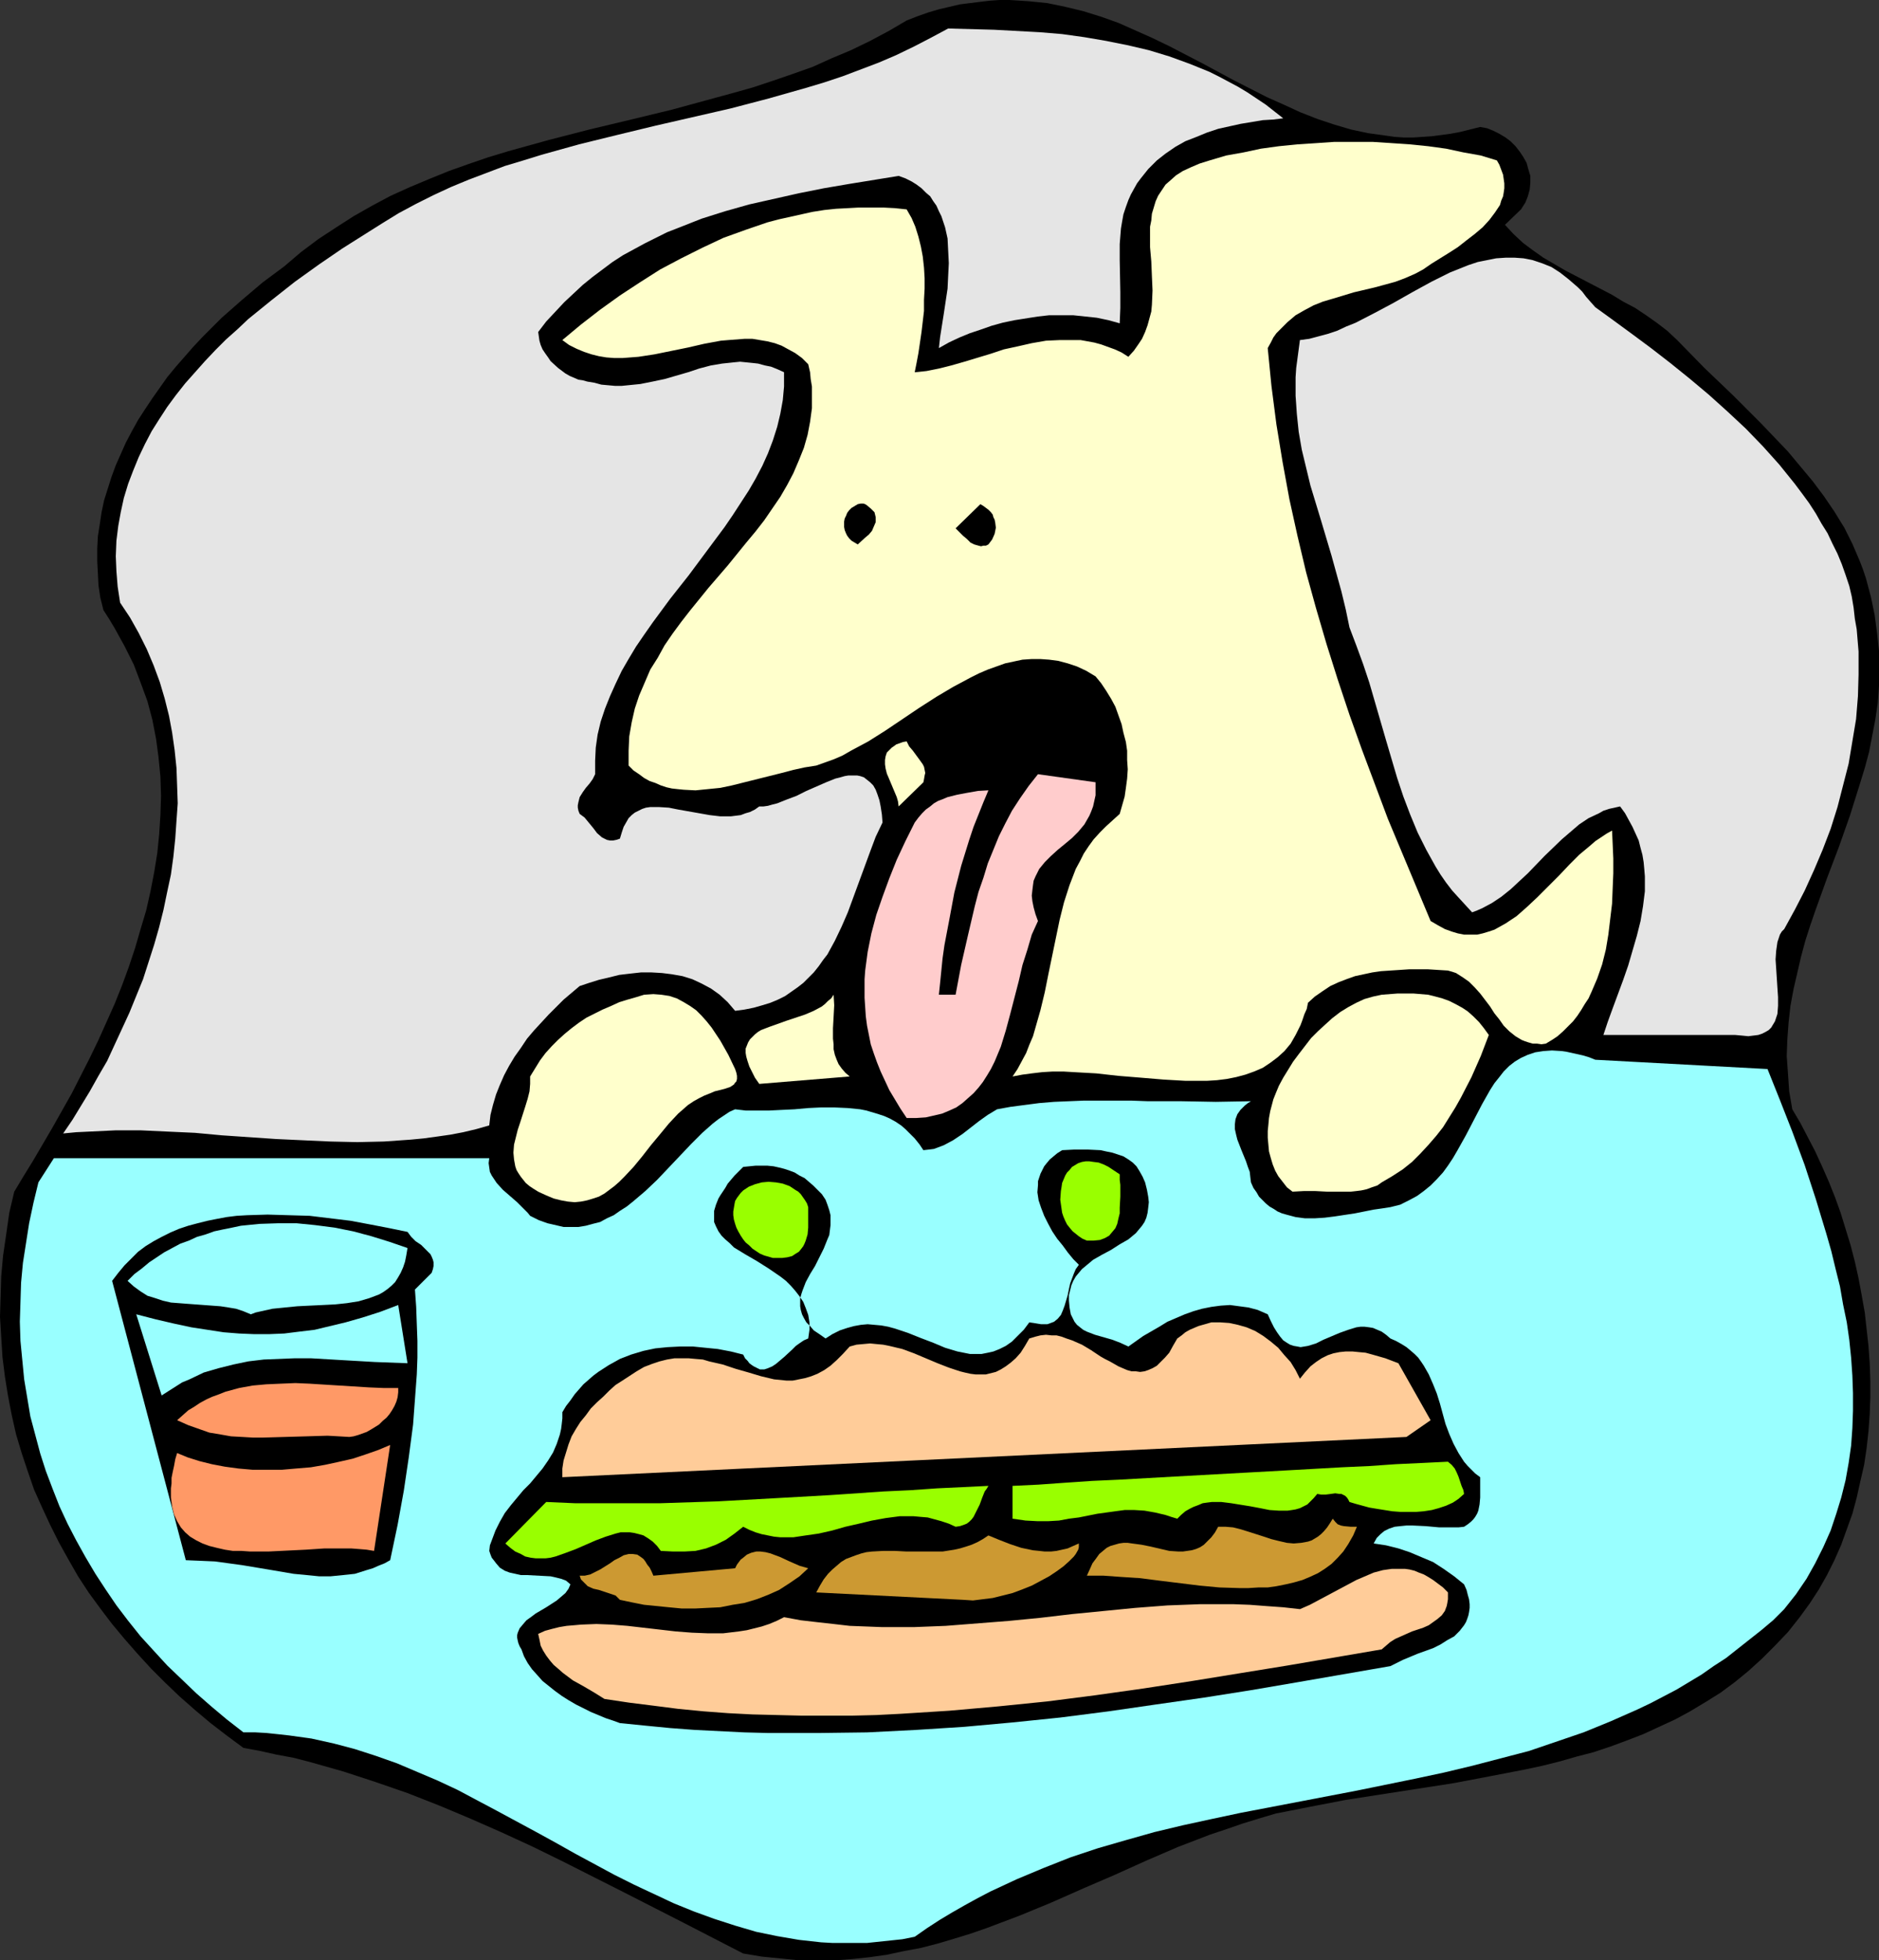<?xml version="1.0" encoding="UTF-8" standalone="no"?>
<svg
   version="1.0"
   width="129.724mm"
   height="135.298mm"
   id="svg27"
   sodipodi:docname="Dog &amp; Sandwich.wmf"
   xmlns:inkscape="http://www.inkscape.org/namespaces/inkscape"
   xmlns:sodipodi="http://sodipodi.sourceforge.net/DTD/sodipodi-0.dtd"
   xmlns="http://www.w3.org/2000/svg"
   xmlns:svg="http://www.w3.org/2000/svg">
  <rect width="100%" height="100%" fill="#333333" stroke="none"/>
  <sodipodi:namedview
     id="namedview27"
     pagecolor="#ffffff"
     bordercolor="#000000"
     borderopacity="0.25"
     inkscape:showpageshadow="2"
     inkscape:pageopacity="0.0"
     inkscape:pagecheckerboard="0"
     inkscape:deskcolor="#d1d1d1"
     inkscape:document-units="mm" />
  <defs
     id="defs1">
    <pattern
       id="WMFhbasepattern"
       patternUnits="userSpaceOnUse"
       width="6"
       height="6"
       x="0"
       y="0" />
  </defs>
  <path
     style="fill:#000000;fill-opacity:1;fill-rule:evenodd;stroke:none"
     d="m 386.224,33.121 1.778,0.323 1.616,0.646 1.616,0.808 1.616,0.969 1.293,0.969 1.293,1.293 1.131,1.454 0.97,1.454 0.808,1.454 0.485,1.777 0.485,1.616 v 1.777 l -0.162,1.777 -0.485,1.777 -0.646,1.616 -1.131,1.777 -4.202,4.039 2.262,2.424 2.424,2.262 2.586,1.939 2.747,1.939 5.818,3.393 12.12,6.301 2.909,1.777 3.07,1.616 2.909,1.939 2.747,1.939 2.747,2.1 2.586,2.424 7.11,7.271 7.434,7.109 7.272,7.271 3.555,3.716 3.555,3.716 3.232,3.878 3.232,3.878 2.909,3.878 2.747,4.039 2.586,4.201 2.101,4.201 0.97,2.262 0.97,2.262 0.808,2.1 0.808,2.424 0.646,2.424 0.646,2.424 0.97,4.685 0.646,4.847 0.485,4.524 v 4.524 4.524 l -0.323,4.524 -0.646,4.362 -0.808,4.201 -0.808,4.201 -1.131,4.201 -1.293,4.201 -2.586,8.24 -2.909,8.24 -3.07,8.078 -2.909,8.078 -1.454,4.201 -1.293,4.039 -1.131,4.201 -0.97,4.201 -0.97,4.201 -0.808,4.362 -0.485,4.362 -0.323,4.362 -0.162,4.362 0.323,4.524 0.323,4.685 0.808,4.685 2.101,3.554 1.939,3.716 1.939,3.716 1.778,3.878 1.778,4.039 1.616,4.039 1.454,4.039 1.293,4.201 1.293,4.201 1.131,4.362 0.97,4.362 0.808,4.362 0.808,4.524 0.485,4.362 0.485,4.362 0.323,4.524 0.162,4.524 v 4.362 l -0.162,4.362 -0.323,4.524 -0.485,4.362 -0.646,4.362 -0.97,4.201 -0.97,4.362 -1.131,4.201 -1.454,4.039 -1.454,4.039 -1.778,4.039 -1.939,3.878 -2.101,3.716 -2.424,3.716 -2.586,3.554 -3.07,3.878 -3.394,3.554 -3.394,3.393 -3.555,3.231 -3.555,2.908 -3.717,2.747 -3.878,2.424 -4.04,2.424 -3.878,2.1 -4.202,1.939 -4.202,1.939 -4.202,1.616 -4.363,1.616 -4.363,1.454 -4.363,1.131 -4.525,1.293 -4.525,1.131 -4.525,0.969 -9.211,1.777 -9.373,1.777 -9.373,1.454 -18.746,2.908 -9.211,1.777 -9.05,1.777 -4.363,1.293 -4.202,1.293 -4.202,1.454 -4.363,1.454 -8.403,3.231 -8.242,3.554 -8.242,3.716 -8.242,3.554 -8.403,3.716 -8.242,3.393 -8.565,3.231 -4.202,1.454 -4.202,1.293 -4.363,1.293 -4.363,1.131 -4.363,0.808 -4.525,0.969 -4.525,0.646 -4.525,0.485 -4.525,0.323 h -4.686 -4.686 l -4.848,-0.485 -4.848,-0.485 -4.848,-0.808 -15.675,-8.078 -15.837,-8.078 -15.675,-7.917 -7.918,-3.878 -8.08,-3.716 -8.08,-3.554 -8.08,-3.393 -8.242,-3.231 -8.403,-2.908 -8.403,-2.747 -8.565,-2.424 -4.363,-1.131 -4.363,-0.808 -4.363,-0.969 -4.363,-0.808 -4.363,-3.231 -4.202,-3.231 -4.04,-3.393 -4.04,-3.554 -3.717,-3.554 -3.717,-3.716 -3.555,-3.878 -3.394,-3.878 -3.232,-3.878 -3.07,-4.039 -3.07,-4.201 -2.747,-4.201 -2.586,-4.524 -2.424,-4.362 -2.262,-4.524 -2.101,-4.524 L 8.888,388.571 7.272,383.886 5.656,379.039 4.202,374.192 3.07,369.183 2.101,364.175 1.293,359.166 0.646,353.996 0.323,348.826 0,343.494 l 0.162,-5.332 0.162,-5.332 0.485,-5.332 0.808,-5.493 0.808,-5.655 1.293,-5.493 2.424,-4.039 2.586,-4.201 5.01,-8.563 5.01,-8.886 4.686,-9.209 2.262,-4.685 2.101,-4.685 2.101,-4.685 1.939,-4.847 1.778,-4.847 1.616,-4.847 1.454,-5.009 1.454,-4.847 1.131,-5.009 0.97,-5.009 0.808,-5.009 0.485,-4.847 0.323,-5.009 0.162,-5.009 -0.162,-5.009 -0.485,-5.009 -0.646,-4.847 -0.97,-5.009 -1.293,-4.847 -1.778,-4.847 -1.778,-4.685 -2.424,-4.847 -2.586,-4.685 -1.454,-2.424 -1.454,-2.262 -0.808,-3.231 -0.485,-3.231 -0.162,-3.231 -0.162,-3.07 v -3.231 l 0.162,-3.231 0.485,-3.07 0.485,-3.231 0.646,-3.07 0.97,-3.07 0.97,-3.07 1.131,-3.07 1.293,-2.908 1.293,-2.908 1.616,-3.07 1.616,-2.908 1.778,-2.747 1.939,-2.908 1.939,-2.747 1.939,-2.747 2.262,-2.747 4.525,-5.17 2.424,-2.585 5.01,-5.009 5.333,-4.685 5.333,-4.524 5.656,-4.201 4.363,-3.716 4.525,-3.393 4.686,-3.07 4.525,-2.908 4.848,-2.747 4.848,-2.585 5.01,-2.262 5.01,-2.1 5.171,-2.1 5.01,-1.777 5.171,-1.777 5.333,-1.616 10.504,-2.908 10.666,-2.747 10.827,-2.585 10.666,-2.585 10.666,-2.908 5.333,-1.454 5.171,-1.454 5.333,-1.777 5.171,-1.777 5.01,-1.777 5.01,-2.262 5.01,-2.1 5.01,-2.424 4.848,-2.585 4.686,-2.747 2.909,-1.131 2.747,-0.969 2.747,-0.808 2.747,-0.646 2.747,-0.646 2.586,-0.323 2.586,-0.323 2.747,-0.323 L 260.822,0 h 2.586 l 2.586,0.162 2.424,0.162 4.848,0.485 4.686,0.969 4.686,1.131 4.686,1.454 4.525,1.616 4.363,1.939 4.363,1.939 4.363,2.1 8.726,4.524 8.403,4.524 8.565,4.362 4.363,1.939 4.202,1.939 4.525,1.777 4.363,1.454 4.363,1.293 4.525,0.969 4.686,0.646 2.262,0.323 2.424,0.162 h 2.424 l 2.424,-0.162 2.424,-0.162 2.424,-0.323 2.424,-0.323 2.586,-0.485 2.586,-0.646 z"
     id="path1" />
  <path
     style="fill:#e5e5e5;fill-opacity:1;fill-rule:evenodd;stroke:none"
     d="m 334.835,30.86 -2.586,0.323 -2.747,0.162 -5.818,0.969 -2.909,0.646 -2.909,0.646 -2.909,0.969 -2.747,1.131 -2.909,1.131 -2.586,1.454 -2.586,1.777 -2.262,1.777 -2.262,2.262 -1.939,2.424 -0.97,1.293 -0.808,1.454 -0.808,1.454 -0.646,1.454 -0.646,1.777 -0.646,1.939 -0.323,1.777 -0.323,1.939 -0.323,4.039 v 4.201 l 0.162,8.402 v 4.039 l -0.162,4.039 -2.909,-0.808 -3.07,-0.646 -3.07,-0.323 -3.07,-0.323 h -3.232 -3.07 l -2.909,0.323 -3.07,0.485 -3.07,0.485 -3.07,0.646 -2.909,0.808 -2.747,0.969 -2.909,0.969 -2.747,1.131 -2.747,1.293 -2.586,1.454 0.323,-2.908 0.485,-3.07 0.485,-3.07 0.485,-3.231 0.485,-3.231 0.162,-3.393 0.162,-3.231 -0.162,-3.231 -0.162,-3.231 -0.646,-2.908 -0.485,-1.454 -0.485,-1.454 -0.646,-1.293 -0.646,-1.454 -0.808,-1.131 -0.808,-1.293 -1.131,-0.969 -1.131,-1.131 -1.293,-0.969 -1.293,-0.808 -1.616,-0.808 -1.778,-0.646 -12.928,2.1 -6.626,1.131 -6.464,1.293 -6.464,1.454 -6.464,1.454 -6.302,1.777 -6.141,1.939 -6.141,2.424 -2.909,1.131 -2.909,1.454 -2.909,1.454 -5.656,3.07 -2.747,1.777 -2.586,1.939 -2.586,1.939 -2.586,2.1 -2.424,2.262 -2.424,2.262 -2.262,2.424 -2.424,2.585 -2.101,2.747 0.162,1.131 0.162,1.131 0.323,1.131 0.485,1.131 0.646,0.969 0.808,1.131 0.646,0.969 1.939,1.777 1.939,1.454 1.131,0.646 1.131,0.485 1.131,0.485 1.131,0.162 1.131,0.323 1.939,0.323 1.778,0.485 1.778,0.162 1.778,0.162 h 1.778 l 1.616,-0.162 3.232,-0.323 3.232,-0.646 3.07,-0.646 6.141,-1.777 2.909,-0.969 3.07,-0.808 2.909,-0.485 3.07,-0.323 1.616,-0.162 1.616,0.162 1.616,0.162 1.454,0.162 1.778,0.485 1.616,0.323 1.616,0.646 1.778,0.808 v 3.716 l -0.323,3.554 -0.646,3.554 -0.808,3.393 -1.131,3.554 -1.293,3.393 -1.454,3.231 -1.778,3.393 -1.778,3.07 -2.101,3.231 -2.101,3.231 -2.101,3.07 -4.686,6.301 -4.686,6.301 -4.848,6.14 -4.525,6.14 -2.262,3.231 -2.101,3.07 -1.939,3.231 -1.778,3.07 -1.616,3.393 -1.454,3.231 -1.293,3.231 -1.131,3.393 -0.808,3.393 -0.485,3.393 -0.162,3.393 v 3.554 l -0.646,1.293 -0.808,1.131 -0.97,1.131 -0.808,1.131 -0.808,1.293 -0.323,1.293 -0.162,0.808 v 0.646 l 0.162,0.808 0.323,0.808 1.293,0.969 2.262,2.747 0.97,1.293 1.293,1.131 0.646,0.323 0.646,0.323 0.808,0.162 h 0.808 l 0.808,-0.162 0.97,-0.323 0.485,-1.616 0.485,-1.454 0.646,-1.131 0.646,-1.131 0.808,-0.808 0.808,-0.646 0.97,-0.485 0.97,-0.485 0.97,-0.323 1.131,-0.162 h 1.131 1.131 l 2.586,0.162 2.424,0.485 2.747,0.485 2.747,0.485 2.747,0.485 2.747,0.323 h 2.747 l 1.293,-0.162 1.293,-0.162 1.293,-0.485 1.131,-0.323 1.293,-0.646 1.131,-0.808 h 1.131 l 1.131,-0.162 1.131,-0.323 1.293,-0.323 2.424,-0.969 2.586,-0.969 2.586,-1.293 2.586,-1.131 2.586,-1.131 2.424,-0.969 1.293,-0.323 1.131,-0.323 0.97,-0.162 h 1.131 1.131 l 0.808,0.162 0.97,0.323 0.808,0.646 0.808,0.646 0.808,0.808 0.646,1.131 0.485,1.293 0.485,1.454 0.323,1.616 0.323,2.1 0.162,2.1 -1.778,3.716 -1.454,3.878 -2.909,7.917 -2.909,7.917 -1.616,3.716 -1.778,3.716 -1.939,3.554 -1.131,1.454 -1.131,1.616 -1.293,1.616 -1.293,1.293 -1.454,1.454 -1.454,1.131 -1.616,1.131 -1.616,1.131 -1.939,0.969 -1.939,0.808 -2.101,0.646 -2.262,0.646 -2.424,0.485 -2.424,0.323 -0.97,-1.131 -0.97,-1.131 -2.101,-1.939 -2.262,-1.616 -2.424,-1.293 -2.424,-1.131 -2.586,-0.808 -2.747,-0.485 -2.586,-0.323 -2.747,-0.162 h -2.747 l -2.909,0.323 -2.747,0.323 -2.586,0.646 -2.747,0.646 -2.586,0.808 -2.424,0.808 -4.202,3.554 -1.939,1.939 -1.939,1.939 -1.939,2.1 -1.939,2.1 -1.778,2.1 -1.616,2.424 -1.616,2.262 -1.454,2.424 -1.293,2.424 -1.131,2.585 -0.97,2.424 -0.808,2.747 -0.646,2.585 -0.323,2.747 -3.394,0.969 -3.394,0.808 -3.394,0.646 -3.394,0.485 -3.555,0.485 -3.394,0.323 -6.949,0.485 -6.949,0.162 -7.11,-0.162 -7.11,-0.323 -6.949,-0.323 -14.221,-0.969 -6.949,-0.646 -7.11,-0.323 -6.949,-0.323 h -6.787 l -6.787,0.323 -3.394,0.162 -3.394,0.323 2.424,-3.554 2.262,-3.716 2.262,-3.716 2.262,-4.039 2.262,-3.878 1.939,-4.201 1.939,-4.201 1.939,-4.201 1.778,-4.362 1.778,-4.362 1.454,-4.524 1.454,-4.524 1.293,-4.524 1.131,-4.524 0.97,-4.685 0.97,-4.524 0.646,-4.685 0.485,-4.685 0.323,-4.685 0.323,-4.524 -0.162,-4.685 -0.162,-4.524 -0.485,-4.685 -0.646,-4.524 -0.808,-4.362 -1.131,-4.524 -1.293,-4.362 -1.616,-4.362 -1.778,-4.201 -2.101,-4.201 -2.262,-4.039 -2.586,-3.878 -0.646,-4.201 -0.323,-4.039 -0.162,-3.878 0.162,-4.039 0.485,-3.878 0.646,-3.554 0.808,-3.716 1.131,-3.716 1.293,-3.393 1.454,-3.554 1.616,-3.393 1.778,-3.393 1.939,-3.07 2.101,-3.231 2.262,-3.07 2.424,-3.07 2.586,-2.908 2.586,-2.908 2.747,-2.908 2.747,-2.747 2.909,-2.585 2.909,-2.747 5.979,-4.847 6.141,-4.847 6.302,-4.524 6.141,-4.201 6.141,-3.878 4.363,-2.747 4.202,-2.585 4.525,-2.424 4.525,-2.262 4.525,-2.1 4.686,-1.939 4.686,-1.777 4.686,-1.777 4.848,-1.454 4.686,-1.454 9.858,-2.747 9.858,-2.424 10.019,-2.424 19.715,-4.524 9.858,-2.585 9.696,-2.747 4.848,-1.454 4.848,-1.616 4.686,-1.777 4.686,-1.777 4.525,-1.939 4.686,-2.262 4.363,-2.262 4.525,-2.424 11.958,0.323 5.979,0.323 5.979,0.323 5.818,0.485 5.818,0.808 5.656,0.969 5.656,1.131 5.494,1.293 5.333,1.616 5.333,1.939 5.171,2.1 2.586,1.293 2.424,1.293 2.424,1.293 2.424,1.454 2.424,1.616 2.424,1.616 2.262,1.777 z"
     id="path2" />
  <path
     style="fill:#ffffcc;fill-opacity:1;fill-rule:evenodd;stroke:none"
     d="m 390.587,41.846 0.646,1.131 0.485,1.293 0.485,1.293 0.162,1.131 0.162,1.131 v 1.293 l -0.162,1.131 -0.162,0.969 -0.485,1.131 -0.323,1.131 -0.646,0.969 -0.646,0.969 -1.454,1.939 -1.778,1.939 -2.101,1.777 -2.101,1.616 -2.262,1.777 -2.262,1.454 -4.686,2.908 -2.101,1.454 -2.101,1.131 -2.586,1.131 -2.586,0.969 -5.333,1.454 -5.494,1.293 -5.333,1.616 -2.747,0.808 -2.424,0.969 -2.424,1.293 -2.262,1.293 -2.101,1.777 -1.939,1.939 -0.97,0.969 -0.808,1.131 -0.646,1.293 -0.808,1.454 0.97,9.856 1.293,10.017 1.616,9.856 1.778,9.694 2.101,9.533 2.262,9.533 2.586,9.371 2.747,9.371 2.909,9.209 3.07,9.209 3.232,9.048 3.394,9.048 3.394,9.048 3.717,8.886 3.717,8.886 3.717,8.886 1.939,1.131 1.778,0.969 1.778,0.646 1.616,0.485 1.616,0.323 h 1.778 1.616 l 1.454,-0.323 1.616,-0.485 1.454,-0.485 1.454,-0.808 1.454,-0.808 1.454,-0.969 1.454,-0.969 2.747,-2.424 2.747,-2.585 2.747,-2.747 2.747,-2.747 2.747,-2.908 2.586,-2.585 2.909,-2.424 1.293,-1.131 1.454,-0.969 1.454,-0.969 1.454,-0.808 0.162,3.554 0.162,3.716 v 3.878 l -0.162,3.878 -0.162,4.039 -0.485,4.039 -0.485,4.039 -0.646,3.878 -0.97,3.878 -1.293,3.716 -1.454,3.393 -0.808,1.777 -0.97,1.454 -0.97,1.616 -0.97,1.454 -1.131,1.454 -1.293,1.293 -1.293,1.293 -1.454,1.293 -1.454,0.969 -1.616,0.969 -1.131,0.162 -1.131,-0.162 h -1.131 l -1.131,-0.323 -0.97,-0.323 -0.808,-0.323 -1.616,-0.969 -1.616,-1.293 -1.454,-1.454 -1.131,-1.616 -1.293,-1.616 -1.131,-1.777 -2.586,-3.393 -1.454,-1.616 -1.454,-1.454 -1.616,-1.131 -1.778,-1.131 -0.97,-0.323 -1.131,-0.323 -5.171,-0.323 h -5.01 l -4.848,0.323 -2.424,0.162 -2.262,0.323 -2.262,0.485 -2.262,0.485 -2.262,0.808 -2.101,0.808 -2.101,0.969 -1.939,1.293 -2.101,1.454 -1.778,1.616 -0.323,1.616 -0.646,1.454 -0.485,1.454 -0.485,1.293 -1.293,2.585 -1.293,2.262 -1.616,1.939 -1.778,1.616 -1.939,1.454 -1.939,1.293 -2.262,0.969 -2.262,0.808 -2.424,0.646 -2.424,0.485 -2.586,0.323 -2.586,0.162 h -2.747 -2.909 l -5.656,-0.323 -5.818,-0.485 -5.979,-0.485 -5.818,-0.646 -5.818,-0.323 -2.747,-0.162 h -2.747 l -2.747,0.162 -2.747,0.323 -2.424,0.323 -2.586,0.485 1.293,-1.939 1.131,-2.1 1.131,-2.1 0.808,-2.1 0.97,-2.262 0.646,-2.262 1.293,-4.524 1.131,-4.685 0.97,-4.847 0.97,-4.685 0.97,-4.685 0.97,-4.685 1.131,-4.524 1.454,-4.524 0.808,-2.1 0.808,-2.1 1.131,-2.1 0.97,-1.939 1.293,-1.939 1.293,-1.777 1.616,-1.777 1.616,-1.616 1.778,-1.616 1.778,-1.616 0.646,-2.262 0.646,-2.262 0.323,-2.262 0.323,-2.424 0.162,-2.424 -0.162,-2.424 v -2.424 l -0.323,-2.262 -0.646,-2.424 -0.485,-2.262 -0.808,-2.262 -0.808,-2.262 -1.131,-2.1 -1.293,-2.1 -1.293,-1.939 -1.454,-1.777 -2.424,-1.454 -2.424,-1.131 -2.424,-0.808 -2.424,-0.646 -2.424,-0.323 -2.262,-0.162 h -2.262 l -2.424,0.162 -2.262,0.485 -2.262,0.485 -2.262,0.808 -2.262,0.808 -2.262,0.969 -2.262,1.131 -4.525,2.424 -4.363,2.585 -4.525,2.908 -8.888,5.978 -4.363,2.747 -4.525,2.424 -2.262,1.293 -2.262,0.969 -2.262,0.808 -2.262,0.808 -3.07,0.485 -2.909,0.646 -3.07,0.808 -3.232,0.808 -6.464,1.616 -3.232,0.808 -3.07,0.646 -3.232,0.323 -3.232,0.323 -3.07,-0.162 -1.616,-0.162 -1.454,-0.162 -1.454,-0.323 -1.454,-0.485 -1.454,-0.646 -1.454,-0.485 -1.454,-0.808 -1.293,-0.969 -1.454,-0.969 -1.293,-1.293 v -1.939 -1.939 l 0.162,-3.716 0.646,-3.716 0.808,-3.554 1.131,-3.393 1.454,-3.393 1.454,-3.393 1.939,-3.07 1.778,-3.231 2.101,-3.07 2.262,-3.07 2.262,-2.908 4.848,-5.978 5.01,-5.816 4.848,-5.978 2.424,-2.908 2.262,-2.908 2.101,-3.07 2.101,-3.07 1.778,-3.07 1.616,-3.07 1.454,-3.393 1.293,-3.231 0.97,-3.393 0.646,-3.393 0.485,-3.554 v -1.777 -1.939 -1.939 l -0.323,-1.939 -0.162,-1.777 -0.485,-2.1 -1.616,-1.616 -1.778,-1.293 -1.778,-0.969 -1.778,-0.969 -1.778,-0.646 -1.939,-0.485 -1.939,-0.323 -1.939,-0.323 h -2.101 l -2.101,0.162 -2.101,0.162 -1.939,0.162 -4.363,0.808 -4.202,0.969 -8.726,1.777 -4.202,0.646 -2.101,0.162 -2.101,0.162 h -2.101 l -2.101,-0.162 -1.939,-0.323 -1.939,-0.485 -1.939,-0.646 -1.939,-0.808 -1.939,-0.969 -1.778,-1.293 4.848,-4.039 5.01,-3.878 5.171,-3.716 5.171,-3.393 5.333,-3.393 5.494,-2.908 5.494,-2.747 5.494,-2.585 5.818,-2.1 5.656,-1.939 3.07,-0.808 2.909,-0.646 2.909,-0.646 2.909,-0.646 3.07,-0.485 3.07,-0.323 3.07,-0.162 2.909,-0.162 h 3.07 3.232 l 3.07,0.162 3.07,0.323 1.293,2.262 0.97,2.262 0.808,2.585 0.646,2.585 0.485,2.585 0.323,2.908 0.162,2.747 v 2.747 l -0.162,2.908 v 2.908 l -0.646,5.493 -0.808,5.493 -0.485,2.585 -0.485,2.424 3.07,-0.323 3.232,-0.646 3.232,-0.808 3.394,-0.969 6.949,-2.1 3.394,-1.131 3.717,-0.808 3.555,-0.808 3.717,-0.646 3.555,-0.162 h 3.555 1.939 l 1.778,0.323 1.778,0.323 1.778,0.485 1.778,0.646 1.778,0.646 1.778,0.808 1.778,1.131 1.454,-1.616 1.131,-1.616 0.97,-1.454 0.808,-1.777 0.646,-1.777 0.485,-1.777 0.485,-1.777 0.162,-1.777 0.162,-3.716 -0.162,-3.716 -0.162,-3.878 -0.323,-3.716 v -3.554 -1.777 l 0.323,-1.616 0.162,-1.777 0.485,-1.616 0.485,-1.616 0.646,-1.454 0.97,-1.454 0.97,-1.454 1.293,-1.131 1.454,-1.293 1.778,-1.131 2.101,-0.969 2.262,-0.969 2.586,-0.808 4.363,-1.293 4.525,-0.808 4.525,-0.969 4.686,-0.646 4.848,-0.485 4.848,-0.323 4.848,-0.323 h 5.01 4.848 l 4.848,0.323 4.848,0.323 4.848,0.485 4.686,0.646 4.525,0.969 4.525,0.808 z"
     id="path3" />
  <path
     style="fill:#e5e5e5;fill-opacity:1;fill-rule:evenodd;stroke:none"
     d="m 482.537,152.843 0.646,2.747 0.485,2.908 0.323,2.908 0.485,2.747 0.485,5.816 v 5.978 l -0.162,5.655 -0.485,5.978 -0.97,5.816 -0.97,5.816 -1.454,5.655 -1.454,5.655 -1.778,5.655 -2.101,5.493 -2.262,5.332 -2.424,5.332 -2.586,5.009 -2.747,5.009 -0.646,0.646 -0.485,0.808 -0.323,0.969 -0.323,0.969 -0.323,2.262 -0.162,2.262 0.162,2.424 0.323,5.009 0.162,2.424 v 2.262 l -0.162,2.1 -0.323,0.969 -0.323,0.969 -0.485,0.808 -0.485,0.808 -0.646,0.646 -0.808,0.485 -0.97,0.485 -0.97,0.323 -1.293,0.162 -1.293,0.162 -1.616,-0.162 -1.778,-0.162 h -34.421 l 1.131,-3.393 1.293,-3.554 2.747,-7.432 1.293,-3.716 1.131,-3.878 1.131,-3.878 0.97,-3.878 0.646,-3.878 0.485,-3.878 v -3.878 l -0.162,-1.939 -0.162,-1.777 -0.323,-1.939 -0.485,-1.777 -0.485,-1.939 -0.808,-1.777 -0.808,-1.777 -0.97,-1.777 -0.97,-1.777 -1.293,-1.777 -1.454,0.323 -1.454,0.323 -1.454,0.485 -1.131,0.646 -2.747,1.293 -2.424,1.616 -2.262,1.939 -2.262,1.939 -4.525,4.362 -4.363,4.524 -2.262,2.1 -2.262,2.1 -2.424,1.939 -2.424,1.616 -2.424,1.293 -1.454,0.646 -1.293,0.485 -1.778,-1.939 -1.778,-1.939 -1.616,-1.777 -1.616,-2.1 -1.454,-2.1 -1.293,-2.1 -2.424,-4.362 -2.262,-4.524 -1.939,-4.685 -1.778,-4.685 -1.616,-4.847 -2.909,-9.856 -2.909,-10.017 -1.454,-5.009 -1.616,-4.847 -1.778,-4.847 -1.778,-4.685 -0.97,-4.685 -1.131,-4.685 -1.293,-4.685 -1.293,-4.685 -2.747,-9.209 -2.747,-9.048 -1.131,-4.685 -1.131,-4.685 -0.808,-4.685 -0.485,-4.685 -0.323,-4.685 v -4.847 l 0.162,-2.424 0.323,-2.424 0.323,-2.424 0.323,-2.424 2.424,-0.323 2.424,-0.646 2.424,-0.646 2.424,-0.808 2.424,-1.131 2.424,-0.969 5.01,-2.585 4.848,-2.585 4.848,-2.747 5.01,-2.747 4.848,-2.424 2.424,-0.969 2.424,-0.969 2.424,-0.808 2.424,-0.485 2.424,-0.485 2.424,-0.162 h 2.424 l 2.262,0.162 2.424,0.485 2.424,0.808 2.424,0.969 2.262,1.454 2.262,1.777 2.424,2.1 1.131,1.131 0.97,1.293 1.131,1.293 1.293,1.454 4.686,3.393 4.848,3.554 5.01,3.716 5.01,3.878 5.01,4.039 5.01,4.201 4.848,4.362 4.848,4.524 4.525,4.685 4.202,4.685 4.04,5.009 1.939,2.585 1.778,2.424 1.778,2.747 1.454,2.585 1.616,2.585 1.293,2.747 1.293,2.585 1.131,2.747 0.97,2.747 z"
     id="path4" />
  <path
     style="fill:#000000;fill-opacity:1;fill-rule:evenodd;stroke:none"
     d="m 228.179,133.617 0.162,0.646 0.162,0.646 v 1.293 l -0.485,1.131 -0.485,1.131 -0.808,0.969 -0.97,0.808 -1.939,1.777 -0.808,-0.485 -0.808,-0.485 -0.646,-0.646 -0.485,-0.646 -0.323,-0.646 -0.323,-0.808 -0.162,-0.808 v -1.454 l 0.162,-0.808 0.323,-0.646 0.323,-0.808 0.485,-0.646 0.646,-0.646 0.808,-0.485 0.808,-0.485 0.808,-0.162 h 0.646 l 0.485,0.162 0.485,0.323 0.97,0.808 z"
     id="path5" />
  <path
     style="fill:#000000;fill-opacity:1;fill-rule:evenodd;stroke:none"
     d="m 257.913,142.018 -0.646,0.323 h -0.646 l -0.646,0.162 -0.646,-0.162 -1.131,-0.323 -0.97,-0.485 -0.97,-0.969 -0.97,-0.808 -1.939,-1.939 6.464,-6.301 0.808,0.485 0.646,0.485 0.646,0.485 0.646,0.646 0.485,0.646 0.162,0.646 0.323,0.646 0.162,0.808 0.162,1.293 -0.323,1.616 -0.646,1.454 z"
     id="path6" />
  <path
     style="fill:#ffffcc;fill-opacity:1;fill-rule:evenodd;stroke:none"
     d="m 240.945,204.061 -6.464,6.301 -0.162,-1.293 -0.323,-1.131 -2.101,-5.009 -0.485,-1.131 -0.323,-1.293 -0.162,-1.131 v -1.131 l 0.162,-0.969 0.323,-0.969 0.808,-0.808 0.485,-0.485 0.485,-0.323 0.646,-0.485 1.778,-0.646 0.97,-0.162 0.646,1.293 0.97,1.131 1.778,2.424 0.808,1.131 0.323,0.646 0.162,0.808 0.162,0.808 -0.162,0.646 -0.162,0.969 z"
     id="path7" />
  <path
     style="fill:#ffcccc;fill-opacity:1;fill-rule:evenodd;stroke:none"
     d="m 285.87,204.061 v 1.777 1.616 l -0.323,1.454 -0.323,1.454 -0.485,1.293 -0.485,1.131 -1.293,2.262 -1.616,1.939 -1.616,1.616 -1.939,1.616 -1.778,1.454 -1.778,1.616 -1.616,1.616 -1.454,1.777 -0.485,0.969 -0.485,0.969 -0.485,1.131 -0.162,1.131 -0.162,1.293 -0.162,1.454 0.162,1.454 0.323,1.616 0.485,1.777 0.646,1.777 -0.808,1.777 -0.808,1.777 -1.131,3.878 -1.293,4.039 -0.97,4.201 -1.131,4.362 -1.131,4.362 -1.131,4.201 -1.293,4.201 -1.616,3.878 -0.97,1.939 -0.97,1.616 -1.131,1.777 -1.131,1.454 -1.293,1.454 -1.454,1.293 -1.454,1.293 -1.616,1.131 -1.778,0.808 -1.939,0.808 -2.101,0.485 -2.101,0.485 -2.424,0.162 h -2.586 l -1.616,-2.424 -1.454,-2.424 -1.454,-2.424 -1.131,-2.424 -1.131,-2.424 -0.97,-2.424 -0.808,-2.262 -0.808,-2.424 -0.485,-2.424 -0.485,-2.424 -0.323,-2.424 -0.162,-2.424 -0.162,-2.424 v -2.424 -2.424 l 0.162,-2.262 0.646,-4.847 0.97,-4.847 1.293,-4.847 1.616,-4.685 1.778,-4.847 1.939,-4.847 2.262,-4.847 2.424,-4.847 0.97,-1.293 0.97,-1.131 0.97,-0.969 1.131,-0.808 0.97,-0.808 1.131,-0.646 1.293,-0.485 1.131,-0.485 2.586,-0.646 2.586,-0.485 2.747,-0.485 2.747,-0.162 -1.293,3.07 -1.293,3.231 -1.293,3.231 -1.131,3.393 -2.101,6.786 -1.778,6.947 -1.293,6.947 -1.293,6.786 -0.485,3.393 -0.323,3.231 -0.323,3.231 -0.323,3.07 h 4.363 l 1.454,-7.755 1.778,-7.755 1.778,-7.594 0.97,-3.716 1.293,-3.716 1.131,-3.716 1.454,-3.554 1.454,-3.554 1.616,-3.231 1.778,-3.393 2.101,-3.231 2.262,-3.231 2.424,-3.07 z"
     id="path8" />
  <path
     style="fill:#ffffcc;fill-opacity:1;fill-rule:evenodd;stroke:none"
     d="m 191.819,278.867 0.323,0.969 0.162,0.808 v 0.808 l -0.162,0.646 -0.323,0.323 -0.323,0.485 -0.485,0.323 -0.485,0.323 -1.454,0.485 -1.293,0.323 -1.293,0.323 -1.131,0.485 -1.616,0.646 -1.293,0.646 -1.454,0.808 -1.454,0.969 -1.293,1.131 -1.293,1.131 -2.424,2.585 -2.262,2.747 -2.424,2.908 -2.262,2.908 -2.262,2.747 -2.424,2.585 -1.293,1.293 -1.293,1.131 -1.293,0.969 -1.293,0.969 -1.454,0.808 -1.454,0.485 -1.616,0.485 -1.616,0.323 -1.616,0.162 -1.778,-0.162 -1.778,-0.323 -1.939,-0.485 -1.939,-0.808 -2.101,-0.969 -1.293,-0.808 -0.97,-0.646 -0.97,-0.808 -0.646,-0.808 -0.646,-0.808 -0.646,-0.969 -0.485,-0.808 -0.323,-0.969 -0.323,-1.777 -0.162,-1.777 0.162,-2.1 0.485,-1.939 0.485,-1.939 0.646,-1.939 1.293,-4.039 0.646,-2.1 0.485,-1.939 0.162,-1.939 v -1.939 l 1.293,-2.1 1.293,-2.1 1.454,-1.939 1.616,-1.777 1.616,-1.616 1.778,-1.616 1.778,-1.454 1.939,-1.454 1.939,-1.293 2.262,-1.131 1.939,-0.969 2.262,-0.969 2.101,-0.969 2.101,-0.646 2.262,-0.646 2.101,-0.646 2.424,-0.162 2.101,0.162 2.101,0.323 1.939,0.646 1.778,0.969 1.616,0.969 1.616,1.131 1.454,1.454 1.293,1.454 1.293,1.616 2.262,3.393 2.101,3.716 z"
     id="path9" />
  <path
     style="fill:#ffffcc;fill-opacity:1;fill-rule:evenodd;stroke:none"
     d="m 221.715,280.805 -23.594,1.939 -1.131,-1.616 -0.808,-1.616 -0.646,-1.293 -0.485,-1.454 -0.323,-1.131 -0.162,-0.969 v -1.131 l 0.323,-0.808 0.323,-0.808 0.485,-0.808 0.646,-0.646 0.646,-0.646 0.808,-0.646 0.808,-0.485 2.101,-0.808 2.262,-0.808 2.262,-0.808 2.424,-0.808 2.424,-0.808 2.262,-0.969 2.101,-1.131 0.808,-0.646 0.808,-0.808 0.808,-0.646 0.646,-0.969 0.162,2.747 -0.162,3.07 -0.162,2.908 v 2.747 l 0.162,1.454 v 1.293 l 0.323,1.454 0.485,1.293 0.485,1.131 0.808,1.131 0.97,1.131 z"
     id="path10" />
  <path
     style="fill:#ffffcc;fill-opacity:1;fill-rule:evenodd;stroke:none"
     d="m 388.486,269.98 -2.101,5.493 -2.424,5.493 -2.747,5.332 -1.454,2.585 -1.616,2.585 -1.616,2.585 -1.778,2.262 -2.101,2.424 -2.101,2.262 -2.101,2.1 -2.424,1.939 -2.747,1.777 -2.747,1.616 -1.131,0.808 -1.454,0.485 -1.293,0.485 -1.454,0.323 -1.293,0.162 -1.454,0.162 h -3.07 -3.07 l -3.07,-0.162 h -3.07 l -2.909,0.162 -1.454,-1.131 -1.131,-1.454 -1.131,-1.454 -0.808,-1.454 -0.646,-1.616 -0.485,-1.616 -0.485,-1.777 -0.162,-1.777 -0.162,-1.777 v -1.777 l 0.162,-1.616 0.162,-1.777 0.323,-1.777 0.808,-3.07 0.646,-1.616 0.808,-1.939 1.131,-2.1 1.293,-2.1 1.293,-2.1 1.454,-1.939 1.616,-2.1 1.616,-2.1 1.778,-1.777 1.939,-1.777 1.778,-1.616 2.101,-1.616 2.101,-1.293 2.101,-1.131 2.101,-0.969 2.262,-0.646 2.262,-0.485 4.202,-0.323 h 2.101 1.939 l 1.939,0.162 1.939,0.162 1.939,0.485 1.778,0.485 1.778,0.646 1.616,0.808 1.778,0.969 1.454,0.969 1.454,1.293 1.454,1.454 1.293,1.616 z"
     id="path11" />
  <path
     style="fill:#99ffff;fill-opacity:1;fill-rule:evenodd;stroke:none"
     d="m 461.206,278.867 3.232,8.078 3.232,8.24 3.232,8.725 2.909,8.886 2.747,9.048 1.293,4.524 1.131,4.685 1.131,4.524 0.808,4.685 0.97,4.685 0.646,4.524 0.485,4.685 0.323,4.685 0.162,4.524 v 4.685 l -0.162,4.524 -0.323,4.524 -0.646,4.524 -0.808,4.524 -1.131,4.524 -1.293,4.201 -1.454,4.362 -1.939,4.362 -2.101,4.201 -2.262,4.039 -2.747,4.039 -3.07,3.878 -2.909,2.908 -3.07,2.585 -3.07,2.424 -3.07,2.424 -3.07,2.424 -3.232,2.1 -3.232,2.262 -3.232,1.939 -3.232,1.939 -3.394,1.777 -3.394,1.777 -3.394,1.616 -6.949,3.07 -7.11,2.908 -7.11,2.424 -7.11,2.424 -7.434,1.939 -7.434,1.939 -7.434,1.777 -7.595,1.616 -15.029,3.07 -7.595,1.454 -7.595,1.454 -15.19,2.908 -7.595,1.616 -7.434,1.616 -7.434,1.777 -7.434,2.1 -7.272,2.1 -7.272,2.424 -6.949,2.747 -6.949,2.908 -6.949,3.231 -3.394,1.777 -3.232,1.777 -3.394,1.939 -3.232,1.939 -3.232,2.1 -3.232,2.262 -3.232,0.646 -3.07,0.323 -3.07,0.323 -3.07,0.323 h -3.07 -2.909 -3.07 l -2.909,-0.162 -2.909,-0.323 -2.909,-0.323 -5.656,-0.969 -5.494,-1.131 -5.494,-1.616 -5.494,-1.777 -5.333,-1.939 -5.171,-2.1 -5.171,-2.424 -5.171,-2.424 -5.171,-2.585 -10.181,-5.493 -5.171,-2.908 -5.01,-2.747 -10.181,-5.493 -5.171,-2.747 -5.171,-2.747 -5.171,-2.424 -5.333,-2.262 -5.333,-2.262 -5.494,-1.939 -5.494,-1.777 -5.494,-1.454 -5.818,-1.293 -5.818,-0.808 -2.909,-0.323 -3.07,-0.323 -2.909,-0.162 h -3.07 l -4.363,-3.393 -4.04,-3.393 -3.878,-3.393 -3.878,-3.716 -3.717,-3.554 -3.555,-3.878 -3.394,-3.716 -3.232,-4.039 -3.07,-4.039 -2.747,-4.039 -2.747,-4.201 -2.586,-4.362 -2.424,-4.362 -2.262,-4.362 -2.101,-4.524 -1.778,-4.524 -1.778,-4.685 -1.454,-4.524 -1.293,-4.847 -1.293,-4.847 -0.808,-4.847 -0.808,-4.847 -0.485,-5.009 -0.485,-5.009 -0.162,-5.009 0.162,-5.009 0.162,-5.17 0.485,-5.17 0.808,-5.17 0.808,-5.17 1.131,-5.332 1.293,-5.332 4.04,-6.301 H 127.664 l -0.162,1.293 0.162,1.131 0.162,1.131 0.485,0.969 0.646,0.969 0.646,0.969 1.616,1.777 3.717,3.231 1.778,1.777 0.97,0.969 0.646,0.808 2.262,1.131 2.262,0.808 2.101,0.485 2.101,0.485 h 1.939 1.939 l 1.939,-0.323 1.778,-0.485 1.939,-0.485 1.778,-0.969 1.778,-0.808 1.616,-1.131 1.778,-1.131 1.616,-1.293 3.232,-2.747 3.07,-2.908 5.979,-6.301 2.909,-3.07 2.909,-2.908 2.747,-2.424 1.454,-1.131 1.454,-0.969 1.454,-0.969 1.454,-0.646 2.747,0.323 h 3.07 3.07 l 3.232,-0.162 3.394,-0.162 3.555,-0.323 3.394,-0.162 h 3.394 l 3.555,0.162 3.232,0.323 1.616,0.323 1.616,0.485 1.616,0.485 1.454,0.485 1.454,0.646 1.454,0.808 1.454,0.969 1.131,0.969 1.293,1.293 1.131,1.131 1.293,1.616 0.97,1.454 1.454,-0.162 1.293,-0.162 1.293,-0.485 1.293,-0.485 2.424,-1.293 2.424,-1.616 4.363,-3.393 2.262,-1.616 2.424,-1.454 3.555,-0.646 3.717,-0.485 3.717,-0.485 3.878,-0.323 3.878,-0.162 3.878,-0.162 h 12.443 l 4.363,0.162 h 8.726 l 8.888,0.162 9.211,-0.162 -0.808,0.485 -0.808,0.646 -1.131,1.131 -0.808,1.131 -0.485,1.293 -0.162,1.293 v 1.293 l 0.323,1.454 0.323,1.293 1.131,2.908 1.131,2.747 0.485,1.454 0.485,1.293 0.162,1.454 0.162,1.293 0.646,1.454 0.808,1.131 0.646,1.131 0.97,0.969 0.808,0.808 0.97,0.808 1.131,0.646 0.97,0.646 1.131,0.485 1.131,0.323 2.424,0.646 2.424,0.323 h 2.586 l 2.586,-0.162 2.586,-0.323 5.333,-0.808 2.424,-0.485 2.424,-0.485 2.262,-0.323 2.101,-0.323 2.586,-0.646 2.262,-1.131 2.101,-1.131 1.778,-1.293 1.778,-1.454 1.616,-1.616 1.616,-1.777 1.293,-1.777 1.293,-1.939 1.131,-1.939 2.262,-4.039 2.101,-4.039 2.101,-4.039 2.101,-3.716 1.131,-1.777 1.293,-1.616 1.131,-1.454 1.454,-1.454 1.454,-1.131 1.616,-0.969 1.778,-0.808 1.939,-0.646 2.101,-0.323 2.262,-0.162 2.586,0.162 1.131,0.162 1.454,0.323 1.454,0.323 1.454,0.323 1.616,0.485 1.616,0.646 z"
     id="path12" />
  <path
     style="fill:#000000;fill-opacity:1;fill-rule:evenodd;stroke:none"
     d="m 298.798,308.434 0.485,1.939 0.323,1.777 0.162,1.454 -0.162,1.454 -0.162,1.293 -0.323,1.293 -0.485,1.131 -0.646,0.969 -0.808,0.969 -0.808,0.969 -1.939,1.616 -2.262,1.293 -2.262,1.454 -2.424,1.293 -2.262,1.293 -1.939,1.616 -0.97,0.808 -0.808,0.969 -0.808,0.969 -0.646,1.131 -0.485,1.131 -0.323,1.293 -0.323,1.293 v 1.454 l 0.162,1.777 0.323,1.777 0.485,0.969 0.485,0.969 0.646,0.808 0.808,0.646 0.808,0.646 0.97,0.485 2.101,0.808 2.262,0.646 2.262,0.646 2.101,0.808 2.101,0.969 3.878,-2.747 4.202,-2.424 2.101,-1.293 2.262,-0.969 2.262,-0.969 2.262,-0.808 2.262,-0.646 2.424,-0.485 2.424,-0.323 2.424,-0.162 2.424,0.323 2.424,0.323 2.424,0.646 2.586,1.131 0.808,1.777 0.808,1.616 0.808,1.293 0.808,1.131 0.808,0.969 0.97,0.646 0.808,0.485 0.97,0.323 0.97,0.162 0.808,0.162 0.97,-0.162 0.97,-0.162 2.101,-0.646 1.939,-0.969 4.202,-1.777 2.262,-0.808 2.101,-0.646 1.131,-0.162 h 0.97 l 1.293,0.162 0.97,0.162 1.131,0.485 1.131,0.485 1.131,0.808 1.131,0.969 1.454,0.646 1.454,0.808 1.293,0.808 0.97,0.808 1.131,0.969 0.97,0.969 0.808,1.131 0.646,0.969 1.293,2.262 1.131,2.585 0.97,2.424 0.808,2.585 1.454,5.332 0.97,2.585 1.131,2.585 1.293,2.424 1.454,2.262 0.97,1.131 0.97,0.969 0.97,0.969 1.293,0.969 v 1.777 1.777 1.777 l -0.162,1.777 -0.323,1.616 -0.323,0.808 -0.485,0.808 -0.485,0.646 -0.646,0.646 -0.808,0.646 -0.97,0.646 -1.454,0.162 h -1.616 -3.394 l -1.778,-0.162 -1.778,-0.162 -3.394,-0.162 h -1.616 l -1.616,0.162 -1.454,0.162 -1.454,0.485 -1.293,0.646 -0.97,0.808 -0.97,0.969 -0.808,1.454 3.232,0.485 3.232,0.808 2.909,0.969 3.07,1.293 3.07,1.293 2.747,1.777 2.747,1.939 2.586,2.1 0.646,1.454 0.323,1.293 0.323,1.131 0.162,1.293 v 0.969 l -0.162,1.131 -0.162,0.808 -0.323,0.969 -0.323,0.808 -0.485,0.808 -1.131,1.454 -1.454,1.454 -1.778,0.969 -1.778,1.131 -1.939,0.969 -4.04,1.454 -3.878,1.616 -1.616,0.808 -1.616,0.808 -24.24,4.201 -12.282,2.1 -12.282,1.939 -12.443,1.777 -12.282,1.777 -12.605,1.616 -12.605,1.293 -12.443,1.131 -12.605,0.808 -12.766,0.646 -12.766,0.162 h -12.928 l -6.302,-0.162 -6.464,-0.323 -6.464,-0.323 -6.464,-0.485 -6.626,-0.646 -6.464,-0.646 -1.778,-0.646 -1.939,-0.646 -3.878,-1.616 -3.878,-1.939 -1.939,-1.131 -1.778,-1.131 -1.778,-1.293 -1.616,-1.293 -1.616,-1.293 -1.293,-1.454 -1.454,-1.616 -1.131,-1.616 -0.97,-1.777 -0.646,-1.777 -0.485,-0.808 -0.323,-0.808 -0.162,-0.646 -0.162,-0.808 v -0.646 l 0.162,-0.646 0.485,-1.131 0.808,-0.969 0.97,-1.131 1.131,-0.808 1.293,-0.969 2.747,-1.616 2.747,-1.777 1.131,-0.969 1.131,-0.969 0.808,-1.131 0.485,-1.131 -1.131,-0.969 -1.293,-0.485 -1.293,-0.323 -1.454,-0.323 -3.07,-0.162 -3.07,-0.162 h -1.616 l -1.454,-0.323 -1.454,-0.323 -1.293,-0.485 -1.293,-0.808 -0.97,-1.131 -0.485,-0.646 -0.646,-0.808 -0.323,-0.808 -0.323,-0.969 0.162,-1.454 0.485,-1.293 0.97,-2.585 1.131,-2.262 1.293,-2.262 1.616,-2.1 1.616,-1.939 1.616,-1.939 1.778,-1.777 1.616,-1.939 1.616,-1.939 1.454,-2.1 1.293,-2.1 0.97,-2.262 0.808,-2.424 0.323,-1.454 0.162,-1.293 0.162,-1.454 v -1.616 l 0.97,-1.616 1.131,-1.454 1.131,-1.616 1.131,-1.293 1.131,-1.293 1.293,-1.131 1.293,-1.131 1.293,-0.969 2.747,-1.777 2.909,-1.616 2.909,-1.131 3.232,-0.969 3.07,-0.646 3.232,-0.323 3.232,-0.162 h 3.394 l 3.232,0.323 3.232,0.323 3.394,0.646 3.232,0.808 0.485,0.969 0.646,0.646 0.485,0.646 0.646,0.485 0.485,0.323 0.646,0.323 0.97,0.485 h 1.131 l 0.97,-0.323 1.131,-0.485 0.97,-0.646 2.101,-1.777 2.101,-1.939 0.97,-0.969 1.131,-0.808 0.97,-0.646 1.131,-0.485 0.323,-2.262 v -1.939 l -0.323,-1.939 -0.646,-1.777 -0.646,-1.616 -0.97,-1.454 -1.131,-1.454 -1.131,-1.293 -1.293,-1.293 -1.454,-1.131 -3.07,-2.1 -3.07,-1.939 -3.07,-1.777 -2.909,-1.777 -1.131,-1.131 -1.131,-0.969 -0.97,-0.969 -0.808,-1.131 -0.646,-1.293 -0.485,-1.131 v -1.454 -1.454 l 0.485,-1.616 0.646,-1.616 0.485,-0.808 0.646,-0.969 0.646,-0.969 0.646,-1.131 1.778,-2.1 1.131,-1.131 1.131,-1.131 1.616,-0.162 1.616,-0.162 h 1.616 1.454 l 1.616,0.162 1.454,0.323 1.293,0.323 1.454,0.485 1.293,0.485 1.293,0.808 1.293,0.646 1.131,0.969 1.131,0.969 1.131,1.131 1.131,1.131 0.97,1.454 0.485,1.293 0.485,1.454 0.323,1.293 v 1.454 1.131 l -0.162,1.293 -0.162,1.293 -0.485,1.131 -0.97,2.424 -1.131,2.262 -1.131,2.262 -1.293,2.1 -1.131,2.1 -0.808,2.1 -0.323,0.969 -0.323,1.131 v 0.969 1.131 l 0.162,0.969 0.323,1.131 0.485,0.969 0.646,1.131 0.97,0.969 0.97,1.131 1.454,0.969 1.616,1.131 1.778,-1.131 1.939,-0.969 1.939,-0.646 1.778,-0.485 1.778,-0.323 1.778,-0.162 1.778,0.162 1.778,0.162 1.778,0.323 1.778,0.485 3.394,1.131 3.232,1.293 3.394,1.293 3.07,1.293 3.232,0.969 1.616,0.323 1.616,0.323 h 1.616 1.454 l 1.616,-0.323 1.454,-0.323 1.616,-0.646 1.616,-0.808 1.616,-1.131 1.454,-1.454 1.616,-1.616 1.454,-1.939 1.131,0.162 0.97,0.162 0.97,0.162 h 0.808 0.808 l 0.485,-0.162 1.293,-0.485 0.97,-0.808 0.808,-0.969 0.485,-1.131 0.485,-1.293 0.808,-2.747 0.323,-1.616 0.323,-1.454 0.485,-1.293 0.485,-1.293 0.485,-1.131 0.808,-1.131 -1.454,-1.454 -1.454,-1.777 -1.293,-1.777 -1.454,-1.777 -1.293,-1.939 -1.131,-2.1 -0.97,-1.939 -0.808,-2.1 -0.646,-1.939 -0.323,-2.1 0.162,-1.939 v -0.969 l 0.323,-0.969 0.323,-0.969 0.485,-0.969 0.485,-0.969 0.646,-0.808 0.808,-0.969 0.97,-0.808 0.97,-0.808 1.293,-0.808 3.232,-0.162 h 3.394 l 3.394,0.162 1.454,0.323 1.616,0.323 1.454,0.485 1.454,0.485 1.293,0.808 1.131,0.808 0.97,0.969 0.808,1.293 0.808,1.454 z"
     id="path13" />
  <path
     style="fill:#99ff00;fill-opacity:1;fill-rule:evenodd;stroke:none"
     d="m 292.172,306.333 v 1.454 l 0.162,1.293 v 3.07 l -0.162,2.908 v 1.454 l -0.323,1.293 -0.323,1.454 -0.485,1.131 -0.808,0.969 -0.808,0.969 -1.131,0.646 -1.293,0.485 -1.616,0.162 h -0.808 -0.97 l -1.131,-0.485 -0.97,-0.646 -0.808,-0.646 -0.808,-0.646 -0.808,-0.969 -0.646,-0.808 -0.485,-0.969 -0.485,-1.131 -0.323,-0.969 -0.162,-1.131 -0.323,-2.262 0.162,-2.262 0.162,-0.969 0.162,-1.131 0.808,-1.939 0.485,-0.808 0.646,-0.646 0.646,-0.808 0.808,-0.485 0.808,-0.485 0.97,-0.323 0.97,-0.162 h 0.97 l 1.131,0.162 1.293,0.162 1.293,0.485 1.293,0.646 1.454,0.969 z"
     id="path14" />
  <path
     style="fill:#99ff00;fill-opacity:1;fill-rule:evenodd;stroke:none"
     d="m 210.888,314.896 v 5.332 l -0.162,1.777 -0.485,1.616 -0.323,0.808 -0.323,0.646 -0.485,0.646 -0.646,0.808 -0.808,0.485 -0.97,0.646 -1.293,0.323 -1.293,0.162 h -1.293 -1.131 l -1.131,-0.323 -1.131,-0.323 -1.131,-0.485 -0.97,-0.646 -0.97,-0.646 -0.808,-0.808 -0.97,-0.808 -0.646,-0.808 -0.646,-0.969 -0.646,-1.131 -0.485,-0.969 -0.323,-0.969 -0.323,-1.131 -0.162,-1.131 v -0.969 l 0.162,-0.969 0.162,-0.969 0.162,-0.808 0.485,-0.808 0.485,-0.646 0.485,-0.646 0.646,-0.646 1.454,-0.969 1.616,-0.646 1.778,-0.485 1.778,-0.162 1.939,0.162 1.778,0.323 1.778,0.646 1.454,0.969 0.808,0.485 0.646,0.646 1.131,1.616 0.485,0.808 z"
     id="path15" />
  <path
     style="fill:#000000;fill-opacity:1;fill-rule:evenodd;stroke:none"
     d="m 112.635,332.023 -4.363,4.362 0.323,4.524 0.162,4.524 0.162,4.362 v 4.362 l -0.162,4.362 -0.323,4.362 -0.646,8.725 -1.131,8.563 -1.293,8.725 -1.616,8.886 -1.939,9.209 -1.454,0.808 -1.616,0.646 -1.454,0.646 -1.616,0.485 -3.07,0.969 -3.07,0.323 -3.232,0.323 h -3.07 l -3.232,-0.323 -3.394,-0.323 -6.626,-1.131 -6.787,-1.131 -3.555,-0.485 -3.555,-0.485 -3.717,-0.162 -3.878,-0.162 -19.23,-72.867 1.616,-2.1 1.616,-1.939 1.778,-1.777 1.778,-1.777 1.939,-1.454 2.101,-1.293 2.101,-1.131 2.262,-1.131 2.262,-0.969 2.424,-0.808 2.424,-0.646 2.586,-0.646 2.424,-0.485 2.586,-0.485 2.586,-0.323 2.747,-0.162 5.333,-0.162 5.494,0.162 5.494,0.162 5.333,0.646 5.333,0.646 5.171,0.969 5.01,0.969 4.686,0.969 0.485,0.646 0.485,0.646 1.131,1.131 1.454,0.969 1.293,1.293 1.131,1.131 0.323,0.646 0.323,0.808 0.162,0.646 v 0.969 l -0.162,0.808 z"
     id="path16" />
  <path
     style="fill:#99ffff;fill-opacity:1;fill-rule:evenodd;stroke:none"
     d="m 106.333,325.56 -0.323,1.939 -0.323,1.616 -0.485,1.454 -0.646,1.454 -0.646,1.131 -0.808,1.293 -0.97,0.969 -0.97,0.808 -1.131,0.808 -1.131,0.646 -1.293,0.485 -1.293,0.485 -2.747,0.808 -3.07,0.485 -3.07,0.323 -3.232,0.162 -3.394,0.162 -3.232,0.162 -3.232,0.323 -3.232,0.323 -2.909,0.646 -1.454,0.323 -1.293,0.485 -1.939,-0.808 -1.939,-0.646 -1.939,-0.323 -2.101,-0.323 -4.363,-0.323 -4.363,-0.323 -2.101,-0.162 -2.101,-0.162 -2.101,-0.485 -1.939,-0.646 -2.101,-0.646 -1.778,-1.131 -1.778,-1.293 -1.616,-1.454 1.778,-1.777 1.939,-1.454 1.939,-1.616 1.939,-1.293 1.939,-1.293 2.101,-1.131 2.101,-1.131 2.262,-0.808 2.101,-0.969 2.262,-0.646 2.262,-0.808 2.262,-0.485 2.424,-0.485 2.262,-0.485 4.848,-0.485 4.848,-0.162 h 4.848 l 4.848,0.485 5.01,0.646 4.848,0.969 4.848,1.293 4.686,1.454 z"
     id="path17" />
  <path
     style="fill:#99ffff;fill-opacity:1;fill-rule:evenodd;stroke:none"
     d="m 106.333,355.611 -8.565,-0.323 -8.403,-0.485 -8.242,-0.485 h -4.202 l -4.04,0.162 -4.04,0.162 -4.04,0.485 -3.878,0.808 -3.878,0.969 -3.878,1.131 -3.717,1.777 -1.939,0.808 -1.778,1.131 -1.778,1.131 -1.778,1.131 -6.626,-21.165 5.01,1.293 4.848,1.131 4.525,0.969 4.202,0.646 4.202,0.646 4.04,0.323 3.878,0.162 h 4.04 l 3.878,-0.162 3.878,-0.485 4.04,-0.485 4.04,-0.969 4.04,-0.969 4.525,-1.293 4.525,-1.454 4.686,-1.777 z"
     id="path18" />
  <path
     style="fill:#ffcc99;fill-opacity:1;fill-rule:evenodd;stroke:none"
     d="m 339.198,359.651 1.293,-1.616 1.454,-1.616 1.454,-1.131 1.454,-0.969 1.616,-0.808 1.454,-0.485 1.616,-0.323 1.616,-0.162 h 1.778 l 1.616,0.162 1.778,0.162 1.778,0.485 3.394,0.969 3.394,1.293 8.403,14.864 -6.302,4.362 -220.261,10.502 v -2.262 l 0.323,-2.1 0.646,-2.1 0.646,-2.1 0.808,-2.1 1.131,-1.939 1.131,-1.777 1.454,-1.777 1.293,-1.777 1.616,-1.616 1.616,-1.454 1.616,-1.616 1.616,-1.454 1.778,-1.131 3.717,-2.424 1.939,-1.131 2.101,-0.808 1.939,-0.646 1.939,-0.485 1.939,-0.323 h 1.939 1.778 l 1.778,0.162 1.939,0.162 1.616,0.485 3.555,0.808 3.394,1.131 3.394,0.969 3.232,0.969 3.394,0.808 1.616,0.162 1.616,0.162 h 1.616 l 1.616,-0.323 1.616,-0.323 1.616,-0.485 1.616,-0.646 1.778,-0.969 1.616,-1.131 1.616,-1.454 1.616,-1.616 1.778,-1.939 1.778,-0.485 1.778,-0.162 1.778,-0.162 1.616,0.162 1.778,0.162 1.616,0.323 3.394,0.808 3.07,1.131 3.07,1.293 3.07,1.293 2.909,1.131 2.909,0.969 1.293,0.323 1.454,0.323 1.293,0.162 h 1.454 1.293 l 1.293,-0.323 1.293,-0.323 1.293,-0.646 1.293,-0.808 1.293,-0.969 1.293,-1.131 1.293,-1.454 1.131,-1.777 1.131,-1.939 1.616,-0.485 1.293,-0.323 1.454,-0.162 1.454,0.162 h 1.293 l 1.293,0.323 1.293,0.485 1.454,0.485 2.586,1.131 2.424,1.454 2.424,1.616 1.131,0.646 1.293,0.646 2.262,1.293 1.131,0.485 1.131,0.485 1.131,0.323 h 1.131 l 1.131,0.162 1.131,-0.162 0.97,-0.323 1.131,-0.485 1.131,-0.646 0.97,-0.969 1.131,-1.131 1.131,-1.293 0.97,-1.777 1.131,-1.939 1.131,-0.808 0.97,-0.808 1.131,-0.646 1.131,-0.485 1.131,-0.485 1.131,-0.323 2.262,-0.646 h 2.424 l 2.262,0.162 2.262,0.485 2.262,0.646 2.262,0.969 2.101,1.293 1.939,1.454 1.939,1.616 1.616,1.939 1.616,1.777 1.293,2.1 z"
     id="path19" />
  <path
     style="fill:#ff9966;fill-opacity:1;fill-rule:evenodd;stroke:none"
     d="m 103.909,362.074 v 1.131 l -0.162,1.293 -0.323,1.131 -0.485,1.131 -0.646,1.131 -0.646,0.969 -0.808,0.969 -0.97,0.808 -0.97,0.969 -2.101,1.293 -1.131,0.646 -2.262,0.808 -1.131,0.323 -1.131,0.162 -2.747,-0.162 -2.909,-0.162 -5.494,0.162 -11.312,0.323 h -2.747 l -2.747,-0.162 -2.909,-0.162 -2.747,-0.485 -2.909,-0.485 -2.747,-0.969 -2.747,-0.969 -2.909,-1.293 1.454,-1.293 1.454,-1.293 1.616,-0.969 1.454,-0.969 1.778,-0.969 1.454,-0.646 1.778,-0.646 1.616,-0.646 3.555,-0.969 3.555,-0.646 3.555,-0.323 3.717,-0.162 3.878,-0.162 3.717,0.162 7.757,0.485 7.757,0.485 3.878,0.162 z"
     id="path20" />
  <path
     style="fill:#ff9966;fill-opacity:1;fill-rule:evenodd;stroke:none"
     d="m 97.606,404.567 -1.939,-0.323 -1.939,-0.162 -2.101,-0.162 h -2.262 -4.686 l -4.848,0.323 -9.858,0.485 h -4.686 l -2.262,-0.162 h -2.262 l -2.101,-0.323 -2.101,-0.485 -1.939,-0.485 -1.778,-0.646 -1.616,-0.808 -1.616,-0.969 -1.293,-1.131 -1.131,-1.293 -0.97,-1.616 -0.808,-1.777 -0.485,-1.939 -0.323,-2.424 v -2.424 l 0.162,-1.293 v -1.454 l 0.323,-1.616 0.323,-1.454 0.323,-1.777 0.485,-1.616 2.747,1.131 3.07,0.969 3.232,0.808 3.394,0.646 3.555,0.485 3.717,0.323 h 3.717 3.878 l 3.717,-0.323 3.878,-0.323 3.717,-0.646 3.717,-0.808 3.555,-0.808 3.394,-1.131 3.232,-1.131 3.07,-1.293 z"
     id="path21" />
  <path
     style="fill:#99ff00;fill-opacity:1;fill-rule:evenodd;stroke:none"
     d="m 382.022,389.702 -1.454,1.293 -1.454,0.969 -1.778,0.808 -1.939,0.646 -1.778,0.485 -2.101,0.323 -1.939,0.162 h -2.101 -2.101 l -2.101,-0.162 -4.04,-0.646 -1.939,-0.323 -1.778,-0.485 -1.778,-0.485 -1.616,-0.485 -0.323,-0.646 -0.323,-0.485 -0.485,-0.485 -0.323,-0.162 -0.646,-0.323 h -0.485 l -1.131,-0.162 -1.131,0.162 -1.293,0.162 h -1.293 l -0.97,-0.162 -0.97,1.131 -0.808,0.808 -0.808,0.808 -0.97,0.485 -0.97,0.485 -1.131,0.323 -0.97,0.162 -1.131,0.162 h -2.262 l -2.424,-0.162 -2.424,-0.485 -2.586,-0.485 -5.01,-0.808 -2.586,-0.323 h -2.424 l -1.293,0.162 -1.131,0.162 -1.131,0.485 -1.293,0.485 -0.97,0.485 -1.131,0.646 -1.131,0.969 -0.97,0.969 -1.616,-0.485 -1.454,-0.485 -2.747,-0.646 -2.747,-0.485 -2.586,-0.162 h -2.586 l -2.424,0.323 -4.686,0.646 -4.848,0.969 -2.586,0.323 -2.586,0.485 -2.747,0.162 h -2.909 l -3.07,-0.162 -3.394,-0.485 v -8.563 l 6.787,-0.323 6.787,-0.485 7.11,-0.485 7.11,-0.323 14.382,-0.808 14.706,-0.808 14.706,-0.808 14.382,-0.808 7.11,-0.323 6.949,-0.485 6.949,-0.323 6.626,-0.323 0.97,0.808 0.808,0.969 0.485,0.969 0.485,1.131 0.808,2.424 0.485,1.131 z"
     id="path22" />
  <path
     style="fill:#99ff00;fill-opacity:1;fill-rule:evenodd;stroke:none"
     d="m 257.913,387.602 -0.485,0.808 -0.485,0.646 -0.646,1.616 -0.646,1.777 -0.808,1.616 -0.808,1.616 -0.485,0.646 -0.646,0.646 -0.646,0.485 -0.808,0.323 -0.97,0.323 -1.131,0.162 -1.778,-0.808 -1.939,-0.646 -1.778,-0.485 -1.778,-0.485 -1.939,-0.162 -1.778,-0.162 h -1.778 -1.778 l -3.717,0.485 -3.555,0.646 -3.394,0.808 -3.555,0.808 -3.394,0.969 -3.555,0.808 -3.394,0.485 -3.232,0.485 h -1.778 -1.616 l -1.616,-0.162 -1.616,-0.323 -1.616,-0.323 -1.616,-0.485 -1.616,-0.646 -1.616,-0.808 -2.262,1.777 -2.262,1.616 -2.586,1.293 -2.586,0.969 -2.747,0.646 -2.909,0.162 h -2.909 l -3.232,-0.162 -0.97,-1.293 -1.131,-1.131 -1.131,-0.808 -1.293,-0.808 -1.131,-0.323 -1.293,-0.323 -1.131,-0.162 h -1.293 -1.131 l -1.293,0.323 -2.586,0.808 -2.586,0.969 -2.586,1.131 -2.586,1.131 -2.586,0.969 -2.747,0.969 -1.293,0.323 -1.293,0.162 h -1.293 -1.293 l -1.293,-0.162 -1.454,-0.323 -1.131,-0.646 -1.454,-0.646 -1.293,-0.969 -1.293,-1.131 10.666,-10.825 v 0 l 7.434,0.323 h 7.434 7.595 7.434 l 14.867,-0.485 14.706,-0.808 14.382,-0.808 14.221,-0.969 6.949,-0.323 6.949,-0.485 6.787,-0.323 z"
     id="path23" />
  <path
     style="fill:#cc9932;fill-opacity:1;fill-rule:evenodd;stroke:none"
     d="m 354.065,398.265 -0.97,2.262 -1.293,2.262 -1.293,1.939 -1.454,1.616 -1.616,1.616 -1.778,1.293 -1.778,1.131 -2.101,0.969 -1.939,0.808 -2.262,0.646 -2.101,0.485 -2.424,0.485 -2.262,0.323 h -2.424 l -2.586,0.162 h -2.424 l -5.171,-0.162 -5.171,-0.485 -10.504,-1.293 -5.01,-0.646 -5.01,-0.323 -2.262,-0.162 -2.262,-0.162 h -2.262 -2.101 l 0.808,-1.777 0.646,-1.454 0.97,-1.293 0.808,-1.131 0.97,-0.808 0.97,-0.808 0.97,-0.485 1.131,-0.323 1.131,-0.323 1.131,-0.162 h 1.131 l 1.131,0.162 2.424,0.323 2.424,0.485 4.848,1.131 2.424,0.162 h 1.131 l 1.131,-0.162 1.131,-0.162 1.131,-0.323 1.131,-0.485 0.97,-0.646 0.97,-0.969 0.97,-0.969 0.97,-1.293 0.808,-1.454 h 1.939 l 1.939,0.162 1.939,0.485 2.101,0.646 4.04,1.293 1.939,0.646 1.939,0.485 2.101,0.485 1.778,0.162 1.939,-0.162 1.778,-0.323 0.97,-0.323 0.808,-0.485 0.808,-0.485 0.808,-0.646 0.808,-0.808 0.808,-0.969 0.646,-0.969 0.808,-1.293 0.646,0.808 0.646,0.646 0.808,0.323 0.808,0.162 1.778,0.162 z"
     id="path24" />
  <path
     style="fill:#cc9932;fill-opacity:1;fill-rule:evenodd;stroke:none"
     d="m 281.507,402.628 v 0.485 0.485 l -0.162,0.646 -0.646,1.131 -0.485,0.646 -1.293,1.293 -1.454,1.293 -1.778,1.293 -1.939,1.293 -2.101,1.131 -2.424,1.293 -2.424,0.969 -2.586,0.969 -2.586,0.646 -2.586,0.646 -2.586,0.323 -2.586,0.323 -2.424,-0.162 -38.461,-1.939 0.97,-1.777 0.97,-1.616 1.131,-1.454 1.131,-1.131 1.131,-0.969 1.131,-0.969 1.293,-0.808 1.293,-0.485 1.293,-0.485 1.454,-0.485 1.293,-0.323 1.454,-0.162 2.909,-0.162 h 3.07 l 3.07,0.162 h 6.141 3.232 l 3.07,-0.485 1.454,-0.323 1.616,-0.485 1.454,-0.485 1.454,-0.646 1.454,-0.808 1.454,-0.969 2.747,1.131 2.909,1.131 2.909,0.969 3.07,0.646 1.616,0.162 1.454,0.162 h 1.616 l 1.454,-0.162 1.454,-0.323 1.454,-0.323 1.454,-0.646 z"
     id="path25" />
  <path
     style="fill:#cc9932;fill-opacity:1;fill-rule:evenodd;stroke:none"
     d="m 191.819,409.091 0.485,-0.969 0.485,-0.646 0.485,-0.646 0.646,-0.485 0.97,-0.808 1.131,-0.485 1.293,-0.323 h 1.131 l 1.293,0.162 1.293,0.323 2.586,0.969 2.424,1.131 2.586,1.131 1.131,0.323 1.131,0.323 -2.262,2.1 -2.586,1.777 -2.747,1.777 -2.909,1.293 -2.909,1.131 -3.232,0.969 -3.07,0.485 -3.232,0.646 -3.394,0.162 -3.232,0.162 h -3.394 l -3.394,-0.323 -3.232,-0.323 -3.232,-0.323 -3.232,-0.646 -3.07,-0.646 -0.485,-0.485 -0.646,-0.646 -1.454,-0.485 -1.454,-0.485 -1.454,-0.485 -1.454,-0.323 -1.454,-0.646 -0.485,-0.485 -0.646,-0.646 -0.646,-0.646 -0.323,-0.969 h 1.293 l 1.454,-0.323 1.293,-0.646 1.293,-0.646 2.586,-1.616 1.131,-0.808 1.293,-0.646 1.131,-0.646 1.293,-0.323 h 1.131 l 1.131,0.162 0.485,0.323 0.485,0.323 0.646,0.485 0.485,0.646 0.485,0.808 0.646,0.808 0.485,0.969 0.485,1.131 z"
     id="path26" />
  <path
     style="fill:#ffcc99;fill-opacity:1;fill-rule:evenodd;stroke:none"
     d="m 377.82,415.392 v 1.777 l -0.162,0.969 -0.162,0.808 -0.485,1.293 -0.808,1.131 -1.131,0.969 -1.131,0.808 -1.131,0.808 -1.454,0.646 -2.909,0.969 -2.909,1.293 -1.454,0.646 -1.293,0.808 -1.131,0.969 -1.131,0.969 -24.563,4.201 -24.886,4.039 -12.605,1.939 -12.605,1.777 -12.605,1.616 -12.766,1.293 -12.766,1.131 -12.766,0.808 -6.302,0.323 -6.464,0.162 h -6.464 -6.464 l -6.464,-0.162 -6.464,-0.162 -6.302,-0.323 -6.464,-0.485 -6.626,-0.646 -6.302,-0.808 -6.464,-0.808 -6.464,-0.969 -2.586,-1.616 -2.747,-1.616 -2.909,-1.616 -2.586,-1.939 -1.293,-1.131 -1.131,-0.969 -0.97,-1.131 -0.97,-1.293 -0.808,-1.293 -0.646,-1.293 -0.323,-1.616 -0.323,-1.454 1.778,-0.808 1.778,-0.485 1.939,-0.485 1.939,-0.323 1.939,-0.162 1.778,-0.162 4.04,-0.162 4.04,0.162 4.04,0.323 8.403,0.969 4.202,0.485 4.202,0.323 4.04,0.162 h 4.202 l 4.04,-0.485 2.101,-0.323 1.939,-0.485 1.939,-0.485 1.939,-0.646 1.939,-0.808 1.939,-0.969 4.363,0.808 4.202,0.485 4.363,0.485 4.202,0.485 4.202,0.162 4.202,0.162 h 4.202 4.202 l 8.242,-0.323 8.242,-0.646 8.242,-0.646 8.242,-0.808 8.242,-0.969 8.242,-0.808 8.242,-0.808 8.403,-0.646 8.565,-0.323 h 8.565 l 4.363,0.162 4.202,0.323 4.525,0.323 4.363,0.485 2.586,-1.131 2.424,-1.293 4.848,-2.585 2.424,-1.293 2.424,-1.293 2.262,-0.969 2.262,-0.969 2.424,-0.646 2.262,-0.323 h 2.262 1.293 l 1.131,0.162 1.293,0.323 1.131,0.485 1.293,0.485 1.131,0.646 1.293,0.808 1.293,0.969 1.293,0.969 z"
     id="path27" />
</svg>
